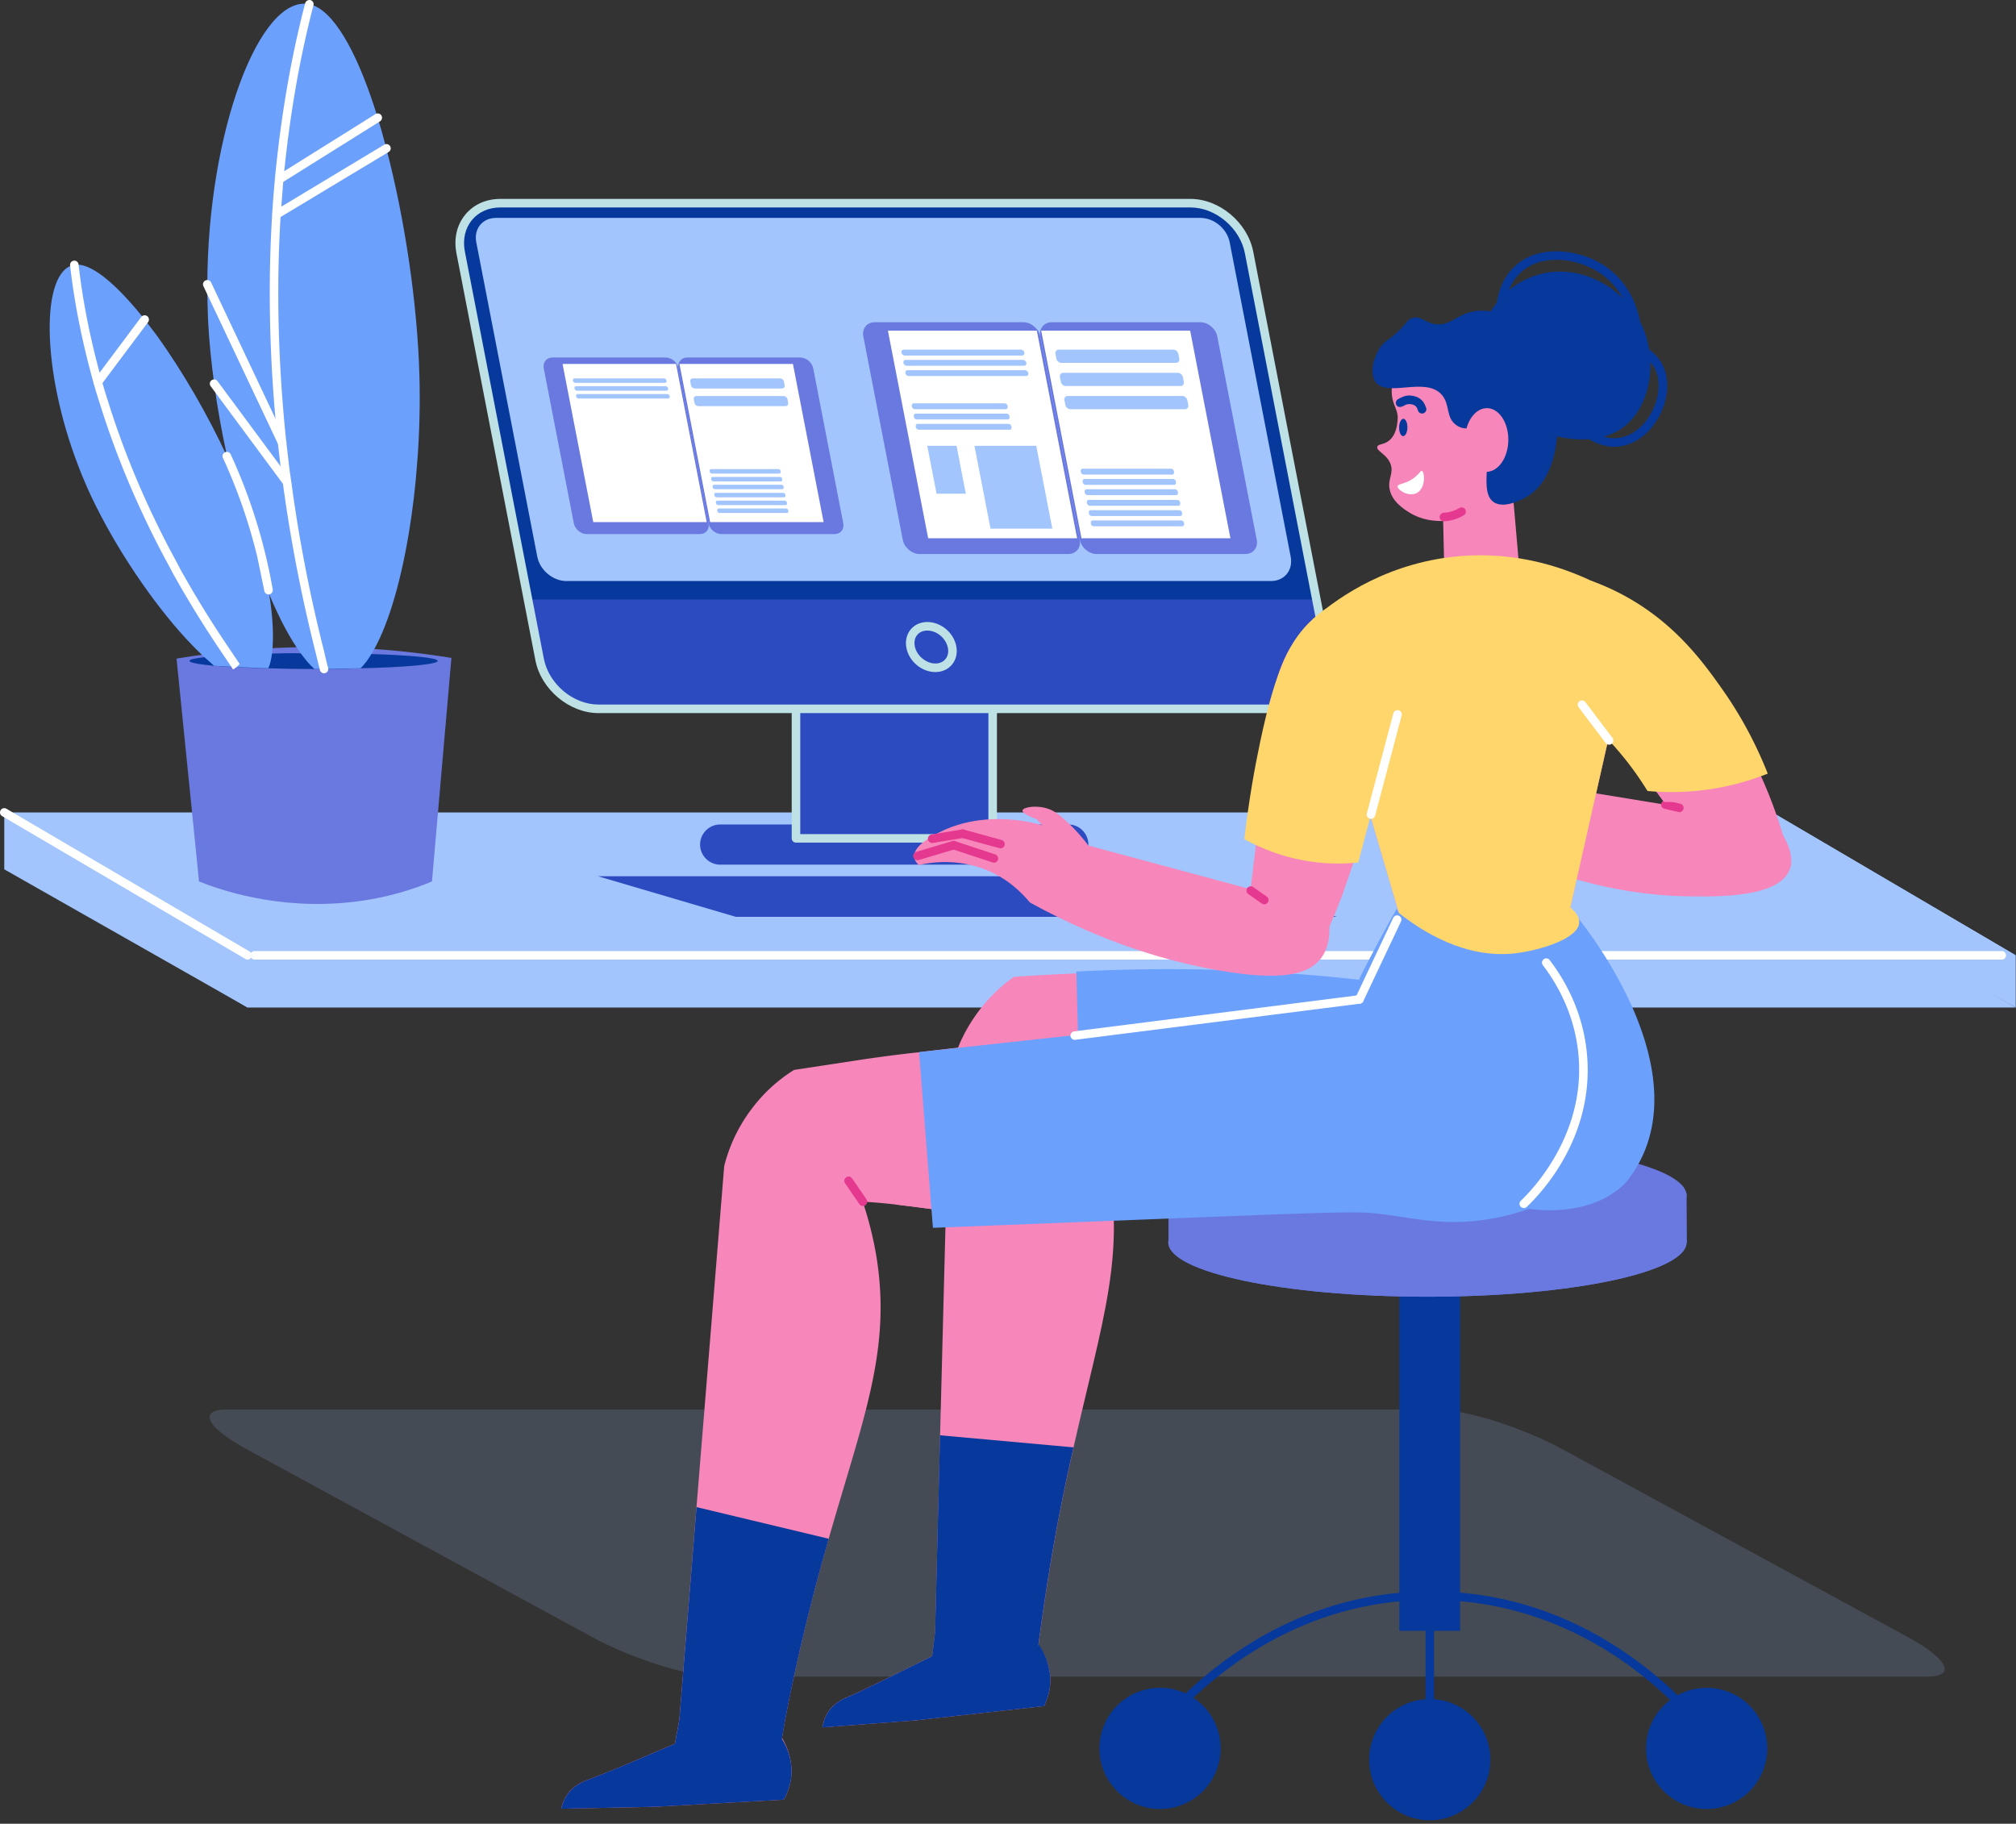 <svg xmlns="http://www.w3.org/2000/svg" xmlns:xlink="http://www.w3.org/1999/xlink" width="493" height="446" fill="none" xmlns:v="https://vecta.io/nano"><rect width="100%" height="100%" fill="#333333" stroke="none"/><style><![CDATA[.B{fill:#f786ba}.C{fill:#fff}.D{fill:#06399b}.E{fill:#e53990}.F{fill:#a3c5fe}.G{fill:#6a79df}.H{fill:#6ca0fd}.I{fill:#ffd66c}]]></style><g class="F"><path opacity=".17" d="M471.351 410.015H175.547c-7.127 0-20.971-4.351-30.752-9.671l-84.508-45.955c-9.781-5.32-11.95-9.671-4.823-9.671h295.804c7.133 0 20.971 4.351 30.752 9.671l84.508 45.955c9.781 5.313 11.95 9.671 4.823 9.671z"/><path d="M60.552 246.397h432.366l-59.505-34.943H1.047l59.505 34.943z"/><path d="M60.552 233.625h432.366l-59.505-34.943H1.047l59.505 34.943z"/><path d="M60.552 246.396L1.047 212.599v-13.917l59.505 34.943v12.771zm432.383 0l-59.505-33.797v-13.917l59.505 34.943v12.771z"/></g><g class="C"><path d="M489.519 234.667H62.276c-.576 0-1.042-.472-1.042-1.041s.466-1.042 1.042-1.042h427.243a1.04 1.04 0 0 1 1.042 1.042c0 .576-.46 1.041-1.042 1.041z"/><path d="M60.552 234.667a1.05 1.05 0 0 1-.527-.141L.513 199.583a1.04 1.04 0 0 1-.368-1.428c.276-.49.913-.662 1.428-.374l59.505 34.943c.496.294.662.932.368 1.434a1.03 1.03 0 0 1-.895.509z"/></g><g fill="#2d4bc0"><path d="M326.87 224.219H179.945l-33.742-9.934h146.925l33.742 9.934zm-65.625-12.765h-85.127c-2.703 0-4.915-2.213-4.915-4.915a4.93 4.93 0 0 1 4.915-4.915h85.127a4.93 4.93 0 0 1 4.915 4.915c-.006 2.702-2.212 4.915-4.915 4.915z"/><path d="M242.771 164.487h-48.107v40.532h48.107v-40.532z"/></g><path d="M242.752 206.061h-48.101a1.04 1.04 0 0 1-1.042-1.042v-40.532a1.04 1.04 0 0 1 1.042-1.042h48.101a1.04 1.04 0 0 1 1.042 1.042v40.532c.006.576-.46 1.042-1.042 1.042zm-47.053-2.084h46.011v-38.442h-46.011v38.442z" fill="#bee1e6"/><path d="M305.448 61.728l19.316 99.578c1.287 6.631-3.034 12.042-9.664 12.042H146.34c-6.631 0-13.09-5.411-14.377-12.042l-19.316-99.578c-1.287-6.631 3.076-12.042 9.707-12.042h168.76c6.63.006 13.047 5.417 14.334 12.042z" fill="#2d4bc0"/><path d="M305.442 61.728l16.466 84.877H129.114l-16.467-84.877c-1.287-6.631 3.076-12.042 9.707-12.042h168.76c6.624.006 13.041 5.417 14.328 12.042z" class="D"/><path d="M315.102 174.39H146.336c-7.108 0-14.015-5.779-15.4-12.888L111.62 61.93c-.686-3.561.08-6.919 2.169-9.45 2.041-2.476 5.081-3.836 8.561-3.836h168.766c7.097 0 13.973 5.779 15.351 12.888l19.323 99.572c.686 3.579-.08 6.949-2.17 9.48-2.028 2.457-5.049 3.806-8.518 3.806zM122.357 50.734c-2.844 0-5.313 1.091-6.944 3.076-1.685 2.047-2.298 4.786-1.728 7.722l19.316 99.572c1.202 6.177 7.183 11.196 13.348 11.196h168.765c2.832 0 5.283-1.085 6.907-3.052 1.685-2.041 2.298-4.792 1.728-7.746L304.427 61.93c-1.189-6.177-7.158-11.196-13.299-11.196H122.357zm106.378 113.618c-3.328 0-6.435-2.598-7.084-5.92-.319-1.685.049-3.279 1.042-4.486.98-1.183 2.42-1.832 4.075-1.832 3.327 0 6.435 2.598 7.084 5.914.325 1.685-.043 3.278-1.036 4.485-.974 1.189-2.426 1.839-4.081 1.839zm-1.967-10.149c-1.017 0-1.9.38-2.47 1.073-.588.717-.797 1.697-.594 2.758.441 2.292 2.745 4.228 5.031 4.228 1.017 0 1.9-.386 2.47-1.078.594-.717.809-1.698.594-2.758-.447-2.323-2.709-4.223-5.031-4.223z" fill="#bee1e6"/><path d="M310.822 142.094h-172.32c-3.291 0-6.477-2.666-7.115-5.963l-14.916-76.885c-.637-3.291 1.514-5.957 4.805-5.957h172.32c3.291 0 6.477 2.666 7.115 5.957l14.916 76.885c.637 3.291-1.514 5.963-4.805 5.963z" class="F"/><g class="G"><path d="M261.237 135.494h-36.316c-1.918 0-3.775-1.557-4.149-3.475l-9.651-49.743c-.374-1.918.882-3.475 2.8-3.475h36.316c1.918 0 3.775 1.557 4.149 3.475l9.652 49.743c.374 1.918-.883 3.475-2.801 3.475z"/><path d="M304.526 135.494H268.21c-1.918 0-3.775-1.557-4.148-3.475l-9.652-49.743c-.374-1.918.882-3.475 2.8-3.475h36.316c1.918 0 3.775 1.557 4.149 3.475l9.652 49.743c.374 1.918-.883 3.475-2.801 3.475z"/></g><path d="M263.401 131.639h-36.42l-9.848-50.772h36.42l9.848 50.772zm37.492 0h-36.42l-9.848-50.772h36.42l9.848 50.772z" class="C"/><path d="M249.962 86.946h-28.686c-.38 0-.748-.312-.822-.686-.085-.435.166-.748.546-.748h28.68c.38 0 .748.306.821.686.086.435-.165.748-.539.748zm.476 2.506h-28.686c-.38 0-.748-.306-.821-.686-.086-.435.165-.748.545-.748h28.687c.38 0 .747.306.821.686.086.441-.166.748-.546.748zm.485 2.513h-28.687c-.379 0-.747-.312-.821-.686-.086-.435.166-.748.546-.748h28.686c.38 0 .748.313.821.686.08.435-.171.748-.545.748zm36.633-3.224h-27.994c-.57 0-1.128-.466-1.238-1.036l-.227-1.164c-.11-.57.264-1.036.834-1.036h27.994c.57 0 1.121.466 1.238 1.036l.226 1.164c.111.57-.263 1.036-.833 1.036zm1.101 5.669h-27.993c-.57 0-1.128-.466-1.238-1.036l-.227-1.164c-.11-.57.264-1.036.833-1.036h27.994c.57 0 1.122.466 1.238 1.036l.227 1.164c.11.57-.264 1.036-.834 1.036zm1.094 5.662h-27.994c-.57 0-1.127-.465-1.238-1.035l-.226-1.164c-.111-.57.263-1.036.833-1.036h27.994c.57 0 1.128.466 1.238 1.036l.227 1.164a.83.83 0 0 1-.834 1.035zm-43.81 0h-22.209c-.337 0-.662-.276-.729-.606-.105-.551.116-.827.447-.827h22.209c.337 0 .662.276.729.607.11.551-.11.827-.447.827zm.473 2.513h-22.209c-.331 0-.662-.276-.723-.607-.111-.551.11-.827.447-.827h22.209a.77.77 0 0 1 .723.607c.104.551-.116.827-.447.827zm.481 2.506h-22.208c-.337 0-.662-.27-.723-.607-.105-.551.116-.827.447-.827h22.202c.338 0 .662.276.724.607.116.557-.105.827-.442.827zm41.254 18.594h-21.614a.77.77 0 0 1-.717-.601c-.111-.564.11-.833.441-.833h21.614a.77.77 0 0 1 .717.6c.104.564-.116.834-.441.834zm.477 2.512h-21.615c-.331 0-.655-.269-.717-.6-.11-.564.111-.834.442-.834h21.614c.331 0 .649.27.717.601.104.564-.11.833-.441.833zm.484 2.512h-21.614a.77.77 0 0 1-.717-.6c-.111-.564.11-.834.441-.834h21.614c.331 0 .656.27.717.601.104.564-.116.833-.441.833zm-2.469-12.648h-21.614a.77.77 0 0 1-.717-.601c-.11-.563.11-.833.441-.833h21.614c.331 0 .656.27.718.601.11.563-.111.833-.442.833zm.477 2.513h-21.615c-.33 0-.655-.27-.716-.601-.111-.564.11-.833.435-.833h21.614a.77.77 0 0 1 .717.6c.11.564-.104.834-.435.834zm.484 2.512h-21.614a.77.77 0 0 1-.717-.601c-.11-.564.11-.833.441-.833h21.614c.331 0 .656.269.717.6.111.564-.11.834-.441.834zm-51.413-.349h-7.158l-2.273-11.711h7.158l2.273 11.711zm21.154 8.555h-15.118l-3.928-20.266h15.112l3.934 20.266z" class="F"/><g class="G"><path d="M171.15 130.616h-27.663c-1.458 0-2.874-1.183-3.162-2.648l-7.354-37.891c-.282-1.459.674-2.647 2.133-2.647h27.663c1.458 0 2.874 1.183 3.156 2.647l7.354 37.891c.288 1.465-.662 2.648-2.127 2.648z"/><path d="M204.088 130.616h-27.663c-1.465 0-2.874-1.183-3.162-2.648l-7.354-37.891c-.282-1.459.674-2.647 2.132-2.647h27.663c1.459 0 2.874 1.183 3.162 2.647l7.348 37.891c.288 1.465-.668 2.648-2.126 2.648z"/></g><path d="M172.82 127.68h-27.743l-7.507-38.676h27.749l7.501 38.676zm28.586 0h-27.743l-7.507-38.676h27.749l7.501 38.676z" class="C"/><path d="M162.584 93.632H140.73c-.288 0-.57-.239-.625-.527-.061-.331.129-.57.417-.57h21.847c.288 0 .57.233.625.527.074.331-.116.57-.41.57zm.382 1.912h-21.853c-.288 0-.57-.233-.625-.527-.061-.331.129-.57.417-.57h21.853c.288 0 .57.239.625.527.061.337-.129.57-.417.57zm.377 1.912h-21.847c-.288 0-.57-.233-.625-.521-.061-.331.129-.57.417-.57h21.847c.288 0 .57.239.625.527.061.331-.129.564-.417.564zm27.903-2.451h-21.327c-.435 0-.857-.355-.943-.79l-.172-.889a.63.63 0 0 1 .638-.791h21.326a1 1 0 0 1 .937.791l.172.889c.092.435-.196.79-.631.79zm.853 4.314h-21.32c-.435 0-.858-.355-.944-.791l-.171-.888a.63.63 0 0 1 .637-.791h21.326c.435 0 .858.355.944.791l.171.888c.074.435-.208.791-.643.791zm-.385 22.301h-16.467c-.251 0-.496-.209-.545-.46-.086-.429.086-.637.337-.637h16.467a.59.59 0 0 1 .545.453c.08.441-.086.644-.337.644zm.383 1.912h-16.466a.59.59 0 0 1-.546-.46c-.085-.429.08-.637.331-.637h16.467c.251 0 .496.208.545.459.086.436-.079.638-.331.638zm.336 1.918h-16.466c-.252 0-.497-.209-.546-.46-.085-.429.08-.637.331-.637h16.467c.251 0 .496.208.545.459.086.429-.079.638-.331.638zm-1.867-9.634h-16.467c-.251 0-.496-.208-.545-.46-.086-.429.08-.637.331-.637h16.467c.251 0 .496.208.545.46.086.429-.08.637-.331.637zm.383 1.912h-16.467c-.251 0-.496-.208-.545-.459-.086-.429.08-.638.331-.638h16.466c.252 0 .497.209.546.46.092.429-.08.637-.331.637zm.336 1.912h-16.467c-.251 0-.496-.208-.545-.46-.086-.429.08-.637.331-.637h16.466c.252 0 .497.208.546.46.086.429-.08.637-.331.637z" class="F"/><path d="M365.375 207.347l6.429-16.356 47.873 7.838 16.4 5.521c1.434 2.482 2.623 5.614 1.556 8.359-2.647 6.796-17.386 6.594-24.746 6.49-10.577-.147-27.258-2.071-47.512-11.852z" class="B"/><g class="D"><path d="M357.064 295.612h-14.861V398.83h14.861V295.612z"/><path d="M349.651 438.191a1.04 1.04 0 0 1-1.042-1.041v-61.969a1.04 1.04 0 1 1 2.084 0v61.969a1.04 1.04 0 0 1-1.042 1.041z"/><path d="M364.456 430.335a14.82 14.82 0 0 1-14.818 14.818c-8.181 0-14.818-6.637-14.818-14.818a14.82 14.82 0 0 1 14.818-14.818c8.182 0 14.818 6.637 14.818 14.818zm57.741 1.042c-.343 0-.686-.172-.882-.49-1.011-1.6-25.114-39.215-70.72-39.613-.245-.006-.497-.006-.742-.006-46.023 0-70.432 37.995-71.461 39.619a1.04 1.04 0 0 1-1.434.331c-.49-.307-.638-.956-.325-1.44 1.042-1.667 26.063-40.6 73.22-40.6l.76.006c46.734.411 71.437 38.957 72.46 40.594.313.49.166 1.133-.324 1.44a1.03 1.03 0 0 1-.552.159z"/><path d="M298.496 427.578a14.82 14.82 0 0 1-14.819 14.818c-8.181 0-14.818-6.637-14.818-14.818a14.82 14.82 0 0 1 14.818-14.818 14.82 14.82 0 0 1 14.819 14.818zm133.671 0a14.82 14.82 0 0 1-14.818 14.818c-8.181 0-14.818-6.637-14.818-14.818a14.82 14.82 0 0 1 14.818-14.818 14.82 14.82 0 0 1 14.818 14.818z"/></g><g class="B"><path d="M333.258 203.119l-2.219 7.678-3.058 8.757c-2.457 6.539-5.16 12.171-7.733 16.976l-16.014-6.355 2.997-24.348 3.898-32.081c.122-2.997.662-8.218 3.597-13.911 2.041-3.837 4.437-6.594 6.3-8.335l16.375 4.02c.833 11.675.71 28.405-4.143 47.599zm38.285-64.046l-18.348.441-.251-10.798-.288-12.189-.117-4.725 16.424-2.384 2.58 29.655z"/><path d="M375.46 101.384c-.852 8.806-5.742 21.228-16.497 24.96-1.392.484-8.482 2.629-14.273-.98-1.336-.834-4.308-2.678-4.872-5.755-.484-2.604 1.152-3.959.165-6.3-.986-2.334-3.474-3.021-3.168-4.056.215-.724 1.422-.417 2.752-1.41 1.948-1.458 2.108-4.222 2.194-4.921.281-2.292-.779-3.278-1.238-5.374-.913-4.198 1.636-8.132 2.506-9.474 4.498-6.937 13.28-7.317 14.708-7.385 1.765-.08 9.186-.423 14.095 4.915 4.669 5.086 4.002 11.968 3.628 15.78z"/></g><path d="M344.171 104.552c-.018 1.17-.484 2.114-1.041 2.108s-.999-.968-.981-2.139.484-2.114 1.042-2.108c.558.012.999.968.98 2.139z" class="D"/><path d="M347.726 115.154c.662.245 1.023 4.339-1.361 5.461-2.016.949-4.675-.852-4.59-1.686.074-.711 2.121-.459 4.345-2.328 1.054-.889 1.318-1.557 1.606-1.447z" class="C"/><path d="M347.767 101.133c-.374 0-.735-.19-.931-.527-.043-.068-.141-.331-.16-.411-.147-.478-.398-1.281-1.979-1.379-.662-.006-1.085.239-1.501.466-.858.454-1.49.245-1.747-.276-.264-.515-.049-1.14.466-1.397.784-.447 1.728-.956 2.911-.882 2.004.129 3.303 1.085 3.848 2.843.288.496.104 1.128-.392 1.416-.159.098-.343.147-.515.147z" class="D"/><g class="B"><path d="M403.501 268.182c-.062.478-.178.956-.301 1.44l-39.999.662-38.503-7.194c-.123-2.157 3.536-11.877 7.556-21.167 3.836-8.696 7.973-17.031 9.836-18.648l-21.051-71.842a73.94 73.94 0 0 1 27.289-12.593c4.198-.956 8.218-1.502 12.054-1.741 3.837 0 7.857.301 12.055.962 12.654 2.096 22.19 7.134 28.067 10.854l-16.491 73.042a100.33 100.33 0 0 1 13.611 24.109c.839 2.095 1.556 4.197 2.218 6.177 1.857 5.926 2.997 11.38 3.659 15.939z"/><path d="M403.432 267.918c-.068.478-.196.956-.325 1.434-2.188 7.875-6.177 15.78-13.464 20.499 0 0-18.397 11.889-58.433-2.543 0 0-7.213-2.537-12.354-3.352-.178-.061-1.434-.27-3.107-.539-.539-.068-1.073-.203-2.029-.399-34.244-6.465-42.143-13.813-61.215-17.288-1.673-.33-3.29-.539-4.841-.753 1.207-3.634 2.513-9.309 2.102-16.154-.288-3.904-1.06-7.281-1.851-9.934 7.085-.466 14.291-.87 21.67-1.03a497.64 497.64 0 0 1 63.115 2.451c23.949 2.433 46.482 6.515 67.38 11.589 1.74 5.969 2.776 11.448 3.352 16.019zM256.659 413.176c-.27 1.618-.833 2.984-1.336 4.057l-31.315 3.487-22.883 1.728c.141-.956.527-2.507 1.575-4.051 1.599-2.133 3.714-3.052 4.621-3.395 3.75-1.606 10.957-5.191 20.64-9.989l25.542-2.58a1.12 1.12 0 0 1 .423-.049c1.164 1.471 3.609 5.595 2.733 10.792z"/><path d="M262.528 353.971c-1.765 7.703-3.543 16.246-5.228 25.996-1.618 9.566-2.727 17.466-3.364 22.429-.013.54-.08 1.079-.147 1.557l-25.812 1.073.71-5.926 1.208-48.083 2.255-87.707c.662-3.346 2.206-8.837 6.091-14.518 3.334-4.915 7.048-8.022 9.665-9.897l16.76 27.068c.405.846.864 1.998 1.44 3.267.117.245.172.545.288.784 1.318 3.322 2.911 7.795 4.07 13.09 5.203 23.012-.993 40.048-7.936 70.867z"/></g><path d="M266.478 271.184c-.313 0-.619-.141-.822-.41l-3.793-4.915c-.362-.46-.27-1.109.184-1.465.441-.361 1.103-.276 1.458.19l3.794 4.915c.361.46.269 1.109-.19 1.465a.98.98 0 0 1-.631.22z" class="E"/><path d="M254.165 402.335c.931 1.514 3.37 5.644 2.494 10.841-.27 1.618-.833 2.984-1.336 4.057l-31.315 3.487-22.883 1.728c.141-.956.527-2.507 1.575-4.051 1.599-2.132 3.714-3.052 4.621-3.395 3.75-1.605 10.957-5.19 20.64-9.989l.71-5.926 1.208-48.082 32.633 2.954c-1.765 7.703-3.543 16.246-5.228 25.996-1.618 9.566-2.727 17.465-3.364 22.429.122.012.184-.049.245-.049z" class="D"/><path d="M267.012 256.698l-8.059-.153 4.302-18.489 4.039 3.364-.282 15.278z" class="B"/><path d="M276.585 252.751l-12.974-.245-.392-14.91c11.368-.595 23.685-.785 36.837-.337a423 423 0 0 1 32.289 2.341c.258-.913 6.404-12.49 9.211-17.361l17.913 30.555a626.52 626.52 0 0 1-34.643 1.311c-17.043.172-33.16-.355-48.241-1.354z" class="H"/><g class="G"><use xlink:href="#B"/><path d="M296.468 303.487l-10.718-.221.037-11.643 10.681 1.286v10.578zm115.991.325l-11.178 1.017v-9.866l11.117-3.162.061 12.011z"/><use xlink:href="#B"/><path d="M296.468 303.487l-10.718-.221.037-11.643 10.681 1.286v10.578zm115.991.325l-11.178 1.017v-9.866l11.117-3.162.061 12.011z"/><path d="M349.069 305.65c34.996 0 63.366-5.956 63.366-13.304s-28.37-13.304-63.366-13.304-63.366 5.956-63.366 13.304 28.37 13.304 63.366 13.304z"/></g><g class="B"><path d="M355.414 294.209l-20.689.423-55.172 1.979-13.911.717c-13.734.417-23.447-.122-31.426-.901-5.699-.6-10.491-1.317-15.173-1.857-5.399-.6-10.614-1.017-16.914-.716a114.47 114.47 0 0 0-4.86.3l-3.058-32.504 16.914-2.58c4.559-.662 9.113-1.263 13.611-1.741 47.316-5.816 89.717-6.539 125.396-4.976l4.498 35.501.784 6.355zM193.24 436.157c-.416 1.618-.962 2.942-1.556 3.959l-31.481 1.74-22.969.478c.239-1.017.717-2.518 1.857-3.959 1.679-2.04 3.898-2.819 4.799-3.18 3.836-1.379 11.214-4.498 21.167-8.757l25.665-1.202h.662c.833 1.508 2.996 5.767 1.856 10.921z"/><path d="M202.65 376.309c-2.28 7.856-4.621 16.669-6.956 26.743-2.157 9.413-3.72 17.27-4.498 22.191-.122.539-.239 1.017-.3 1.501l-25.849-.3 1.078-5.877 4.198-51.992 6.778-83.418c.84-3.297 2.641-8.696 6.894-14.211 3.536-4.676 7.495-7.617 10.198-9.297l15.235 27.945 1.556 4.321a87.89 87.89 0 0 1 3.297 13.132c3.781 22.963-3.113 39.515-11.631 69.262z"/></g><path d="M211.02 294.932c-.337 0-.662-.16-.864-.454l-3.506-5.117c-.325-.478-.202-1.127.276-1.452.472-.337 1.128-.209 1.452.269l3.506 5.118c.325.478.202 1.127-.276 1.452-.178.129-.38.184-.588.184z" class="E"/><path d="M195.698 403.053c-2.157 9.413-3.72 17.269-4.498 22.19 1.017 1.501 3.174 5.754 2.04 10.914-.416 1.618-.962 2.942-1.556 3.959l-31.481 1.741-22.969.478c.239-1.018.717-2.519 1.857-3.959 1.679-2.041 3.898-2.819 4.799-3.181 3.836-1.379 11.214-4.498 21.167-8.757l1.078-5.877 4.198-51.992 32.326 7.74c-2.285 7.856-4.62 16.675-6.961 26.744z" class="D"/><path d="M234.189 265.425v31.002c-5.699-.6-10.491-1.317-15.173-1.856l5.699-37.242 9.474 8.096z" class="B"/><path d="M373.889 295.637a57.72 57.72 0 0 1-11.497 2.752c-9.952 1.311-16.626-.503-24.74-1.502-4.308-.527-6.814-.551-26.609.123l-82.902 3.26-3.383-42.971 51.673-5.638 59.91-7.869 5.748-20.523c5.828 2.684 18.06 7.231 32.67 4.406 4.21-.815 7.869-2.096 10.927-3.469 3.621 4.578 25.615 33.111 16.809 56.503-1.9 5.037-4.872 8.432-4.872 8.432-7.942 8.255-20.701 6.895-23.734 6.496z" class="H"/><path d="M262.818 254.296c-.521 0-.969-.386-1.036-.913a1.04 1.04 0 0 1 .907-1.164l69.617-8.837c.527-.056 1.091.337 1.164.907s-.337 1.09-.907 1.164l-69.617 8.837c-.036.006-.085.006-.128.006z" class="C"/><path d="M384.013 221.944c1.121.932 2.261 2.219 2.181 3.665-.226 4.069-9.964 6.827-15.369 7.495-12.508 1.544-23.251-5.479-28.735-9.842l-21.051-71.786c4.431-3.898 16.172-13.151 33.852-15.259 24.225-2.887 41.764 9.768 45.607 12.685l-16.485 73.042z" class="I"/><path d="M332.427 245.459a1 1 0 0 1-.448-.104 1.04 1.04 0 0 1-.496-1.385l9.229-19.513c.251-.514.864-.741 1.397-.496a1.04 1.04 0 0 1 .497 1.385l-9.23 19.512a1.06 1.06 0 0 1-.949.601zm40.211 49.976a1.05 1.05 0 0 1-.759-.325c-.399-.417-.374-1.079.042-1.477 2.586-2.445 15.431-15.621 14.163-34.655-.687-10.351-5.154-18.183-8.782-22.926-.349-.46-.264-1.115.196-1.459.447-.355 1.103-.269 1.465.197 3.799 4.976 8.481 13.181 9.204 24.053 1.299 19.457-11.012 32.712-14.812 36.31-.202.184-.453.282-.717.282z" class="C"/><path d="M438.03 211.87l-16.491 4.376-14.634-20.15-2.758-3.72-12.655-17.392c-1.802-2.04-4.62-5.815-5.877-11.153-.901-3.659-.717-6.778-.361-8.935l15.29-6.055c7.973 7.256 18.348 18.471 26.566 33.883 1.262 2.341 2.402 4.621 3.419 6.839a115.35 115.35 0 0 1 7.501 22.307z" class="B"/><path d="M410.663 198.621c-.245-.031-3.647-.852-3.647-.852-.563-.135-.907-.699-.766-1.262a1.07 1.07 0 0 1 1.257-.772l3.401.821c.564.135.907.698.766 1.262a1.04 1.04 0 0 1-1.011.803z" class="E"/><path d="M251.906 220.738l8.04-15.627 46.845 12.612 18.305 8.689c.11 2.415-.196 5.534-2.139 8.041-2.807 3.609-8.8 5.668-24.966 2.855-10.89-1.899-27.057-6.116-46.085-16.57z" class="B"/><path d="M309.169 221.16c-.214 0-.416-.061-.6-.19l-3.31-2.329c-.471-.331-.576-.98-.251-1.452.337-.484.981-.588 1.459-.251l3.309 2.328c.472.331.576.981.251 1.453-.202.288-.527.441-.858.441z" class="E"/><path d="M380.769 98.295c.208 2.231 1.654 17.6-7.281 23.128-.288.178-5.491 3.322-8.273 1.336-4.198-2.997 1.275-15.186-3.395-17.606-1.832-.95-3.432.318-5.571-1.103-2.794-1.857-1.544-5.013-3.64-7.465-3.959-4.633-13.47.76-16.24-3.211-1.624-2.335-.288-6.98 1.857-9.278 1.005-1.073 1.753-1.134 3.892-3.248 2.016-1.992 2.169-2.758 3.321-3.107 1.888-.576 2.911 1.06 5.356 1.501 3.377.607 5.056-1.857 8.568-2.856 5.564-1.587 11.098 1.82 12.336 2.586 7.727 4.755 8.634 14.64 9.07 19.322z" class="D"/><path d="M353.105 127.472a1.04 1.04 0 0 1-1.042-.993c-.024-.576.417-1.066.993-1.091.527-.024 1.067-.104 1.587-.233.791-.202 1.539-.508 2.243-.925.484-.3 1.134-.129 1.428.361a1.05 1.05 0 0 1-.367 1.434 10.38 10.38 0 0 1-2.795 1.153 10.54 10.54 0 0 1-1.998.3c-.018-.006-.03-.006-.049-.006z" class="E"/><path d="M368.851 107.677c-.061 4.302-2.488 7.752-5.417 7.71s-5.252-3.561-5.191-7.863 2.488-7.752 5.418-7.709c2.929.037 5.252 3.56 5.19 7.862z" class="B"/><g class="D"><path d="M400.146 77.012c5.816 9.254 3.935 21.933-2.917 27.283-10.528 8.218-33.178-.546-35.562-14.922-1.33-8.016 3.616-17.931 12.637-21.565 9.774-3.947 20.67.968 25.842 9.205z"/><path d="M400.301 84.88c-.638-.031-1.079-.527-1.042-1.103.398-7.145-2.819-13.758-8.396-17.257-5.552-3.487-14.15-4.578-19.169.294-3.095 3.003-3.677 7.213-3.75 9.456-.019.564-.478 1.011-1.042 1.011-.613-.018-1.06-.503-1.042-1.079.08-2.555.76-7.372 4.388-10.89 5.754-5.607 15.498-4.486 21.73-.564 6.221 3.904 9.818 11.233 9.377 19.138-.049.564-.503.993-1.054.993z"/><path d="M394.782 109.253c-6.619 0-11.35-6.429-11.399-6.496a1.05 1.05 0 0 1 .239-1.459c.472-.343 1.116-.233 1.459.233.049.068 4.731 6.367 10.687 5.571 3.261-.399 6.337-2.819 8.224-6.466 1.919-3.701 2.152-7.77.62-10.638-1.882-3.499-6.116-4.682-7.851-5.031-.57-.116-.931-.662-.815-1.226.104-.564.662-.956 1.226-.821 2.028.411 6.98 1.82 9.284 6.098 1.851 3.456 1.624 8.279-.613 12.581-2.206 4.266-5.877 7.097-9.817 7.575-.417.055-.834.08-1.244.08z"/></g><path d="M331.058 210.552L328 219.549a71.27 71.27 0 0 1-10.461-5.62c-4.216-2.739-7.623-5.583-10.289-8.114l23.808 4.737zm99.479-20.989c-2.519 1.618-6 3.481-10.437 4.86-5.098 1.501-9.713 1.857-13.194 1.679l-2.758-3.72 26.389-2.819z" class="B"/><path d="M332.148 210.933c-2.77.288-6.067.386-9.744 0-7.96-.828-14.156-3.53-18.115-5.7 1.097-9.523 2.556-17.576 3.873-23.79 3.861-18.231 7.403-25.021 12.876-30.028 1.231-1.128 2.34-1.961 3.094-2.488l18.017 24.268-10.001 37.738z" class="I"/><path d="M335.256 200.263c-.822-.184-1.159-.754-1.012-1.311l6.496-24.513c.147-.552.723-.871 1.281-.736a1.04 1.04 0 0 1 .742 1.275l-6.496 24.513a1.05 1.05 0 0 1-1.011.772z" class="C"/><path d="M402.889 193.442a63.78 63.78 0 0 0 17.864-.876c4.492-.864 8.359-2.108 11.539-3.371-3.597-9.112-7.832-15.97-11.067-20.56-4.689-6.655-11.411-15.958-23.502-22.693a58.17 58.17 0 0 0-8.653-3.928c-2.194 1.888-6.184 5.895-7.55 12.011-2.237 9.989 3.86 18.367 5.178 20.175 2.574 3.523 3.824 3.431 8.567 8.873a77.82 77.82 0 0 1 7.624 10.369z" class="I"/><path d="M393.48 182.117a1.03 1.03 0 0 1-.833-.417l-6.613-8.745c-.349-.46-.263-1.115.203-1.459s1.127-.257 1.458.203l6.612 8.745a1.03 1.03 0 0 1-.827 1.673z" class="C"/><g class="B"><path d="M251.872 220.737c-1.936-2.371-5.448-5.92-10.816-8.052-.95-.38-3.199-1.208-6.245-1.624-4.308-.589-7.881-.031-10.118.502-.496-.466-1.041-1.14-1.121-2.004-.245-2.721 4.351-5.086 6.116-5.993 7.954-4.094 16.46-3.352 19.868-2.874 6.661.937 12.097 3.438 16.123 5.975l-13.807 14.07z"/><path d="M266.149 206.777l-4.216 2.684-8.433-9.106c-2.898-1.116-3.524-1.765-3.456-2.151.135-.828 3.475-1.404 6.349-.386 1.287.453 2.169 1.115 3.033 1.832 1.698 1.409 4.131 3.683 6.723 7.127z"/></g><g class="E"><path d="M224.369 210.368a1.06 1.06 0 0 1-1.005-.748 1.04 1.04 0 0 1 .699-1.293l8.837-2.635a1.03 1.03 0 0 1 1.305.699 1.05 1.05 0 0 1-.699 1.299l-8.837 2.635a1.03 1.03 0 0 1-.3.043z"/><path d="M243.059 210.988c-.324-.055-10.16-3.31-10.16-3.31a1.05 1.05 0 0 1-.668-1.317c.178-.539.784-.846 1.317-.662l9.836 3.26a1.05 1.05 0 0 1 .668 1.318c-.141.429-.551.711-.993.711zm1.592-3.518c-.276-.037-9.505-2.574-9.505-2.574a1.04 1.04 0 0 1-.723-1.287c.147-.558.754-.889 1.281-.729l9.229 2.537c.551.153.882.729.723 1.28-.123.472-.546.773-1.005.773z"/><path d="M227.953 206.153c-.503 0-.944-.362-1.024-.877a1.05 1.05 0 0 1 .858-1.201l7.47-1.219a1.04 1.04 0 0 1 1.202.864c.098.57-.295 1.103-.858 1.201l-7.471 1.219-.177.013z"/></g><path d="M105.637 215.565c-4.333 1.82-11.031 4.094-19.739 5.05-18.158 1.991-32.424-3.126-37.229-5.05l-5.497-54.498c8.757-1.477 20.383-2.838 34.11-2.838 13.255 0 24.525 1.263 33.111 2.666l-4.756 54.67z" class="G"/><path d="M107.024 161.63c0 .84-7.795 1.557-18.832 1.802-2.819.123-5.816.178-8.935.178h-2.58c-3.898 0-7.617-.062-11.037-.178-2.819-.061-5.399-.123-7.734-.3-2.102-.062-3.959-.178-5.515-.301-3.836-.361-6.055-.778-6.055-1.201 0-.361 1.318-.662 3.72-.901 1.557-.177 3.536-.361 5.877-.539l10.614-.361c2.218-.062 4.56-.123 6.956-.062 1.079-.061 2.102-.061 3.181-.061h1.618c4.498 0 8.757.123 12.532.239 9.591.306 16.191.901 16.191 1.685z" class="D"/><path d="M90.823 159.951c-.84 1.379-1.679 2.519-2.641 3.475l-8.935.178h-2.341c-1.14-.957-2.219-2.28-3.358-3.837-2.641-3.597-5.215-8.512-7.679-14.334-4.02-9.413-7.672-21.289-10.314-33.76-1.318-6-2.396-11.932-3.181-17.87-.717-5.276-1.256-10.553-1.501-15.59-.117-2.942-.178-5.816-.178-8.696.123-37.542 12.894-70.941 24.948-68.483.417.123.901.239 1.317.423 5.577 2.457 11.037 13.072 15.413 27.344.717 2.396 1.44 4.915 2.096 7.495 4.498 17.153 7.618 37.958 8.096 55.589.735 26.443-4.063 55.473-11.742 68.066z" class="H"/><g class="C"><path d="M79.247 164.652c-.46 0-.87-.301-1.005-.76l-.968-3.953c-3.511-13.862-6.245-27.957-8.114-41.886-.245-1.618-.484-3.31-.662-5.007l-.539-4.603c-2.047-19.303-2.519-38.166-1.397-56.079.178-2.948.423-5.834.662-8.598C68.682 28.47 71.176 14.013 74.633.77c.147-.558.791-.858 1.275-.748a1.04 1.04 0 0 1 .748 1.275c-3.432 13.133-5.902 27.479-7.354 42.653l-.656 8.543c-1.115 17.796-.65 36.543 1.379 55.718l.539 4.608c.178 1.673.417 3.334.662 4.939 1.851 13.862 4.566 27.89 8.071 41.697.294 1.33.594 2.629.944 3.867.153.551-.159 1.127-.717 1.287a.83.83 0 0 1-.276.043z"/><path d="M68.302 44.894a1.06 1.06 0 0 1-.889-.49 1.05 1.05 0 0 1 .337-1.44L91.828 27.9c.496-.306 1.134-.147 1.44.331a1.05 1.05 0 0 1-.337 1.44L68.86 44.74a1.08 1.08 0 0 1-.558.153zm-.665 8.598c-.349 0-.705-.178-.895-.509-.294-.49-.141-1.134.362-1.428l26.86-16.172c.496-.288 1.134-.141 1.434.355.294.49.141 1.134-.362 1.428l-26.86 16.172c-.172.104-.349.153-.539.153zm1.365 55.859a1.04 1.04 0 0 1-.944-.601L49.741 69.977a1.04 1.04 0 0 1 .496-1.385c.539-.257 1.152-.025 1.391.496l18.317 38.767a1.04 1.04 0 0 1-.496 1.385.98.98 0 0 1-.447.111zm1.164 9.578a1.04 1.04 0 0 1-.84-.423L51.517 94.452a1.04 1.04 0 0 1 .221-1.459c.46-.331 1.115-.245 1.459.221L71 117.268a1.04 1.04 0 0 1-.221 1.458c-.184.135-.398.203-.613.203z"/></g><path d="M66.509 159.829c-.178 1.379-.417 2.58-.901 3.597l-7.734-.3-5.515-.301-2.341-2.095c-7.795-7.14-16.969-19.372-23.931-31.965-1.74-3.181-3.358-6.355-4.737-9.475-.778-1.801-1.557-3.597-2.218-5.399-9.113-23.63-9.174-47.732-.962-49.117.239-.061.6-.061.901-.061 4.075.178 10.075 5.577 16.313 13.433l3.181 4.198c6.177 8.635 12.355 19.31 16.914 29.207.601 1.263 1.14 2.519 1.679 3.782 4.137 9.897 7.256 20.811 8.696 30.101.895 5.638 1.134 10.621.656 14.396z" class="H"/><g class="C"><path d="M57.004 163.72l-1.986-2.966c-4.768-6.98-8.96-13.752-12.814-20.689a66.03 66.03 0 0 0-.987-1.869l-.576-1.085c-.349-.613-.686-1.256-1.005-1.881l-.496-.932c-5.95-11.46-10.835-23.226-14.53-34.961l-.129-.404c-.558-1.741-1.109-3.475-1.563-5.154-2.794-9.952-4.743-19.672-5.779-28.876-.067-.576.343-1.091.919-1.152.533-.092 1.085.343 1.152.919 1.029 9.094 2.954 18.703 5.724 28.564.447 1.661.993 3.364 1.538 5.068l.129.411c3.659 11.632 8.494 23.275 14.389 34.619l.49.944.993 1.844.576 1.091c.349.637.686 1.262.993 1.888 3.806 6.845 7.967 13.568 12.71 20.511.625.968 1.238 1.863 1.851 2.758l-.736.772-.864.582z"/><path d="M23.91 94.52a1.02 1.02 0 0 1-.625-.208c-.453-.343-.558-.999-.215-1.459l11.46-15.327a1.07 1.07 0 0 1 1.471-.215 1.06 1.06 0 0 1 .215 1.459L24.75 94.097a1.04 1.04 0 0 1-.84.423zm41.758 50.846c-.496 0-.938-.362-1.03-.864l-1.728-8.359a133.13 133.13 0 0 0-8.39-24.158c-.245-.521-.018-1.14.515-1.385.509-.239 1.14-.018 1.379.515 3.628 7.875 6.49 16.136 8.518 24.544a134.06 134.06 0 0 1 1.759 8.487 1.04 1.04 0 0 1-.846 1.207c-.055.013-.116.013-.178.013z"/></g><defs ><path id="B" d="M412.435 303.812c0 7.347-28.367 13.304-63.366 13.304s-63.366-5.957-63.366-13.304 28.368-13.305 63.366-13.305c34.992 0 63.366 5.957 63.366 13.305z"/></defs></svg>